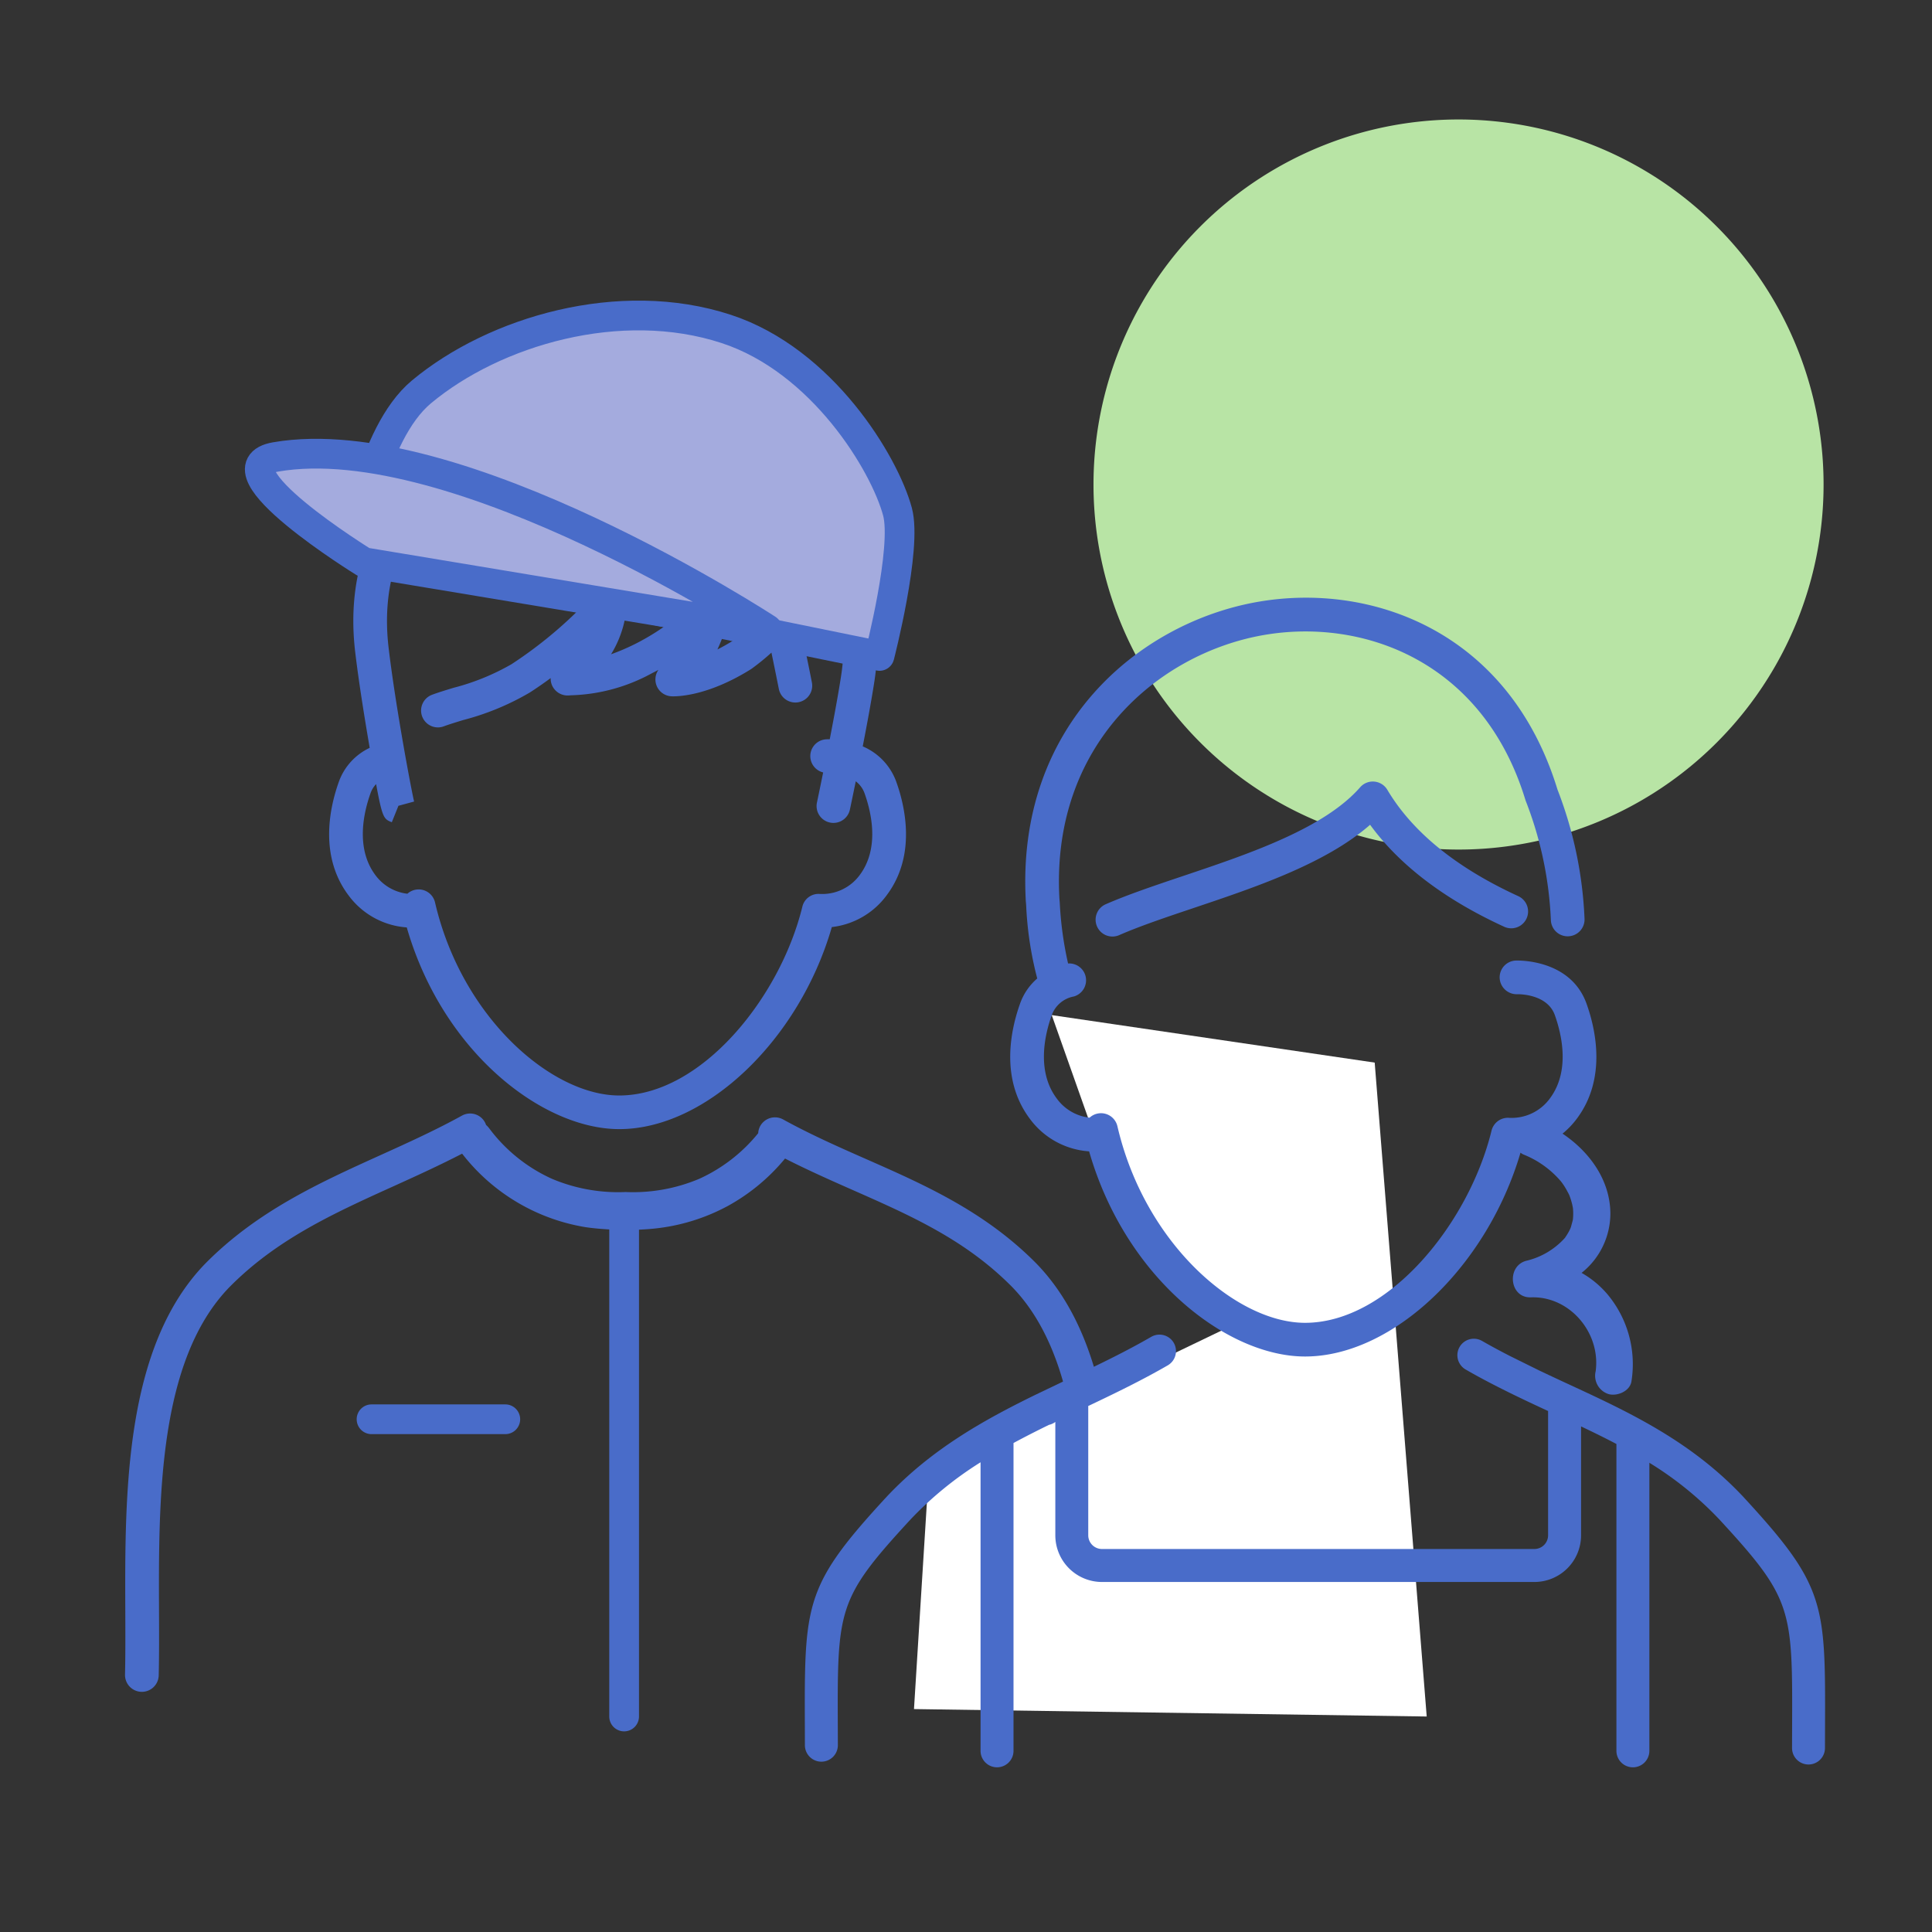 <svg xmlns="http://www.w3.org/2000/svg" width="260" height="260" viewBox="0 0 260 260"><rect x="0" y="0" width="260" height="260" fill="#333333" stroke="none"/><g transform="translate(2681 -3965)"><path d="M-1131.716,2483.079h0a49.125,49.125,0,0,1,49.125,49.125h0a49.125,49.125,0,0,1-49.125,49.126h0a49.125,49.125,0,0,1-49.126-49.126h0A49.125,49.125,0,0,1-1131.716,2483.079Z" transform="translate(-1353 1498)" fill="#b8e4a5"/><rect width="260" height="260" transform="translate(-2681 3965)" fill="none"/><g transform="translate(-2664.168 4017.887)"><path d="M-1273.26,2591.807c4.849,16.833,18.307,27.145,28.595,27.145,11.705,0,24.249-12.053,28.608-27.191a10.661,10.661,0,0,0,7.374-4.269c3.988-5.3,2.531-11.838,1.309-15.26a8.2,8.2,0,0,0-4.523-4.787c.607-3.123,1.231-6.5,1.607-9.005.229-1.538.406-3.7.524-6.429.361-8.4-2.255-15.828-7.564-21.476-6.258-6.655-15.831-10.433-26.956-10.64-.5-.01-1-.008-1.5,0a37.36,37.36,0,0,0-7.181.861c-18.7,4.115-28.91,16.5-27.323,33.14.026.276.054.545.086.806.526,4.443,1.4,9.707,1.956,12.941a8.052,8.052,0,0,0-4.159,4.588c-1.222,3.424-2.678,9.959,1.309,15.26A10.65,10.65,0,0,0-1273.26,2591.807Zm-4.878-18.05a3.324,3.324,0,0,1,.754-1.234c.85,4.622,1.049,4.7,2.113,5.13l.846-2.1.034-.109,2.121-.577c-.27-1-2.487-12.693-3.434-20.7-.027-.227-.051-.46-.074-.7-1.369-14.345,7.3-24.653,23.781-28.28a32.731,32.731,0,0,1,6.3-.755c.443-.01.885-.011,1.323,0,9.893.183,18.322,3.455,23.736,9.213,4.453,4.736,6.644,11.02,6.337,18.172-.112,2.57-.273,4.573-.479,5.954-.358,2.383-.963,5.658-1.556,8.713-.152,0-.3,0-.443.008a2.262,2.262,0,0,0-2.172,2.34,2.267,2.267,0,0,0,1.727,2.119c-.477,2.357-.826,4.013-.835,4.056a2.267,2.267,0,0,0,1.75,2.687,2.219,2.219,0,0,0,.471.05,2.268,2.268,0,0,0,2.216-1.8c.036-.166.352-1.669.787-3.8a3.507,3.507,0,0,1,1.185,1.619c.917,2.564,2.049,7.405-.662,11.009a6.255,6.255,0,0,1-5.36,2.531,2.236,2.236,0,0,0-2.353,1.723c-3,12.264-13.615,25.4-24.644,25.4-9.06,0-21.181-10.438-24.785-25.976a2.26,2.26,0,0,0-2.545-1.729,2.237,2.237,0,0,0-1.177.554,6.236,6.236,0,0,1-4.3-2.5C-1280.186,2581.163-1279.054,2576.322-1278.138,2573.757Z" transform="translate(1311.168 -2519.887)" fill="#496cc9"/><path d="M-1269.07,2564.892a2.256,2.256,0,0,0,.787-.142c.741-.274,1.662-.555,2.639-.853a35.1,35.1,0,0,0,8.942-3.7c.961-.62,1.9-1.272,2.81-1.943a2.27,2.27,0,0,0,.168.938,2.285,2.285,0,0,0,2.266,1.4l.289-.022a23.968,23.968,0,0,0,10.857-2.943q.459-.229.921-.481a2.258,2.258,0,0,0-.405,1.245,2.268,2.268,0,0,0,2.216,2.317h.009c1.078.03,5.062-.175,10.6-3.631.041-.026.082-.054.122-.082a31.262,31.262,0,0,0,2.667-2.169q.505,2.43.994,4.887a2.265,2.265,0,0,0,2.663,1.786,2.266,2.266,0,0,0,1.786-2.663c-.461-2.341-.946-4.664-1.427-6.971l-.481-2.3a2.265,2.265,0,0,0-1.821-1.772,2.259,2.259,0,0,0-2.321,1.029,21.873,21.873,0,0,1-4.647,4.45c-.7.431-1.369.806-2.016,1.13a24.36,24.36,0,0,0,1.354-3.685,7.845,7.845,0,0,0,.259-1.217,4.343,4.343,0,0,0,.008-.6v-.017a2.27,2.27,0,0,0-.874-2.024,2.272,2.272,0,0,0-3.181.415l0,0a31.876,31.876,0,0,1-8.438,6.286,29.577,29.577,0,0,1-3.441,1.49,14.585,14.585,0,0,0,1.612-3.687,14.011,14.011,0,0,0,.393-1.937,5.667,5.667,0,0,0,.031-.647c0-.043,0-.089,0-.135a2.269,2.269,0,0,0-.662-2.485,2.267,2.267,0,0,0-3.2.249,57.648,57.648,0,0,1-11.567,9.975,31.2,31.2,0,0,1-7.8,3.177c-1.042.316-2.027.617-2.893.937a2.268,2.268,0,0,0-1.34,2.914A2.269,2.269,0,0,0-1269.07,2564.892Z" transform="translate(1311.168 -2519.888)" fill="#496cc9"/><g transform="translate(0 96.963)"><path d="M-1177.755,2683.877c.059-15.844.134-35.562-10.75-46.813-6.9-7-15.037-10.6-22.908-14.068-3.7-1.63-7.515-3.316-11.2-5.346a2.269,2.269,0,0,0-3.081.892,2.24,2.24,0,0,0-.27.958,21.8,21.8,0,0,1-7.928,6.138,22.906,22.906,0,0,1-9.915,1.78,22.893,22.893,0,0,1-9.916-1.78,21.668,21.668,0,0,1-8.423-6.766,3.358,3.358,0,0,0-.445-.485,2.286,2.286,0,0,0-.155-.362,2.267,2.267,0,0,0-3.081-.891c-3.575,1.971-7.338,3.675-10.975,5.322-8.158,3.694-16.594,7.514-23.6,14.622-10.87,11.237-10.8,30.955-10.735,46.8.011,3,.022,5.843-.039,8.482a2.269,2.269,0,0,0,2.214,2.321h.054a2.269,2.269,0,0,0,2.267-2.215c.062-2.7.052-5.569.04-8.6-.058-15.022-.129-33.717,9.444-43.615,6.4-6.493,14.083-9.974,22.221-13.658,3-1.36,6.086-2.766,9.128-4.337a26.4,26.4,0,0,0,16.6,9.89c1.034.153,2.111.245,3.2.308V2698a2,2,0,0,0,2,2,2,2,0,0,0,2-2v-65.516c.675-.031,1.345-.073,2-.14a26.513,26.513,0,0,0,9.987-3.067,26.536,26.536,0,0,0,7.669-6.364c3.053,1.555,6.118,2.915,9.1,4.232,7.826,3.453,15.217,6.714,21.494,13.087,9.587,9.911,9.516,28.606,9.459,43.628-.012,3.035-.023,5.9.04,8.6a2.267,2.267,0,0,0,2.266,2.215h.054a2.271,2.271,0,0,0,2.215-2.321C-1177.778,2689.72-1177.767,2686.882-1177.755,2683.877Z" transform="translate(1311.168 -2616.851)" fill="#496cc9"/><path d="M-1260,2656h-18a2,2,0,0,0-2,2,2,2,0,0,0,2,2h18a2,2,0,0,0,2-2A2,2,0,0,0-1260,2656Z" transform="translate(1311.169 -2616.851)" fill="#496cc9"/></g></g><path d="M-1280.19,2540.892s2.033-15.42,8.9-21.148c9.836-8.2,26.734-13.159,41.02-8.478,12.945,4.241,21.31,18.121,23.051,24.6,1.324,4.923-2.425,19.407-2.425,19.407l-70.549-14.38" transform="translate(-1353 1498)" fill="#a4abde" stroke="#496cc9" stroke-linecap="round" stroke-linejoin="round" stroke-width="4"/><path d="M-1279.02,2542.661s-20.528-12.667-11.911-14.164c24.334-4.226,66.2,23.189,66.2,23.189Z" transform="translate(-1353 1498)" fill="#a4abde" stroke="#496cc9" stroke-linecap="round" stroke-linejoin="round" stroke-width="4"/><g transform="translate(-1353 1498)" fill="#fff" stroke-miterlimit="10"><path d="M -1136.542 2697.492 L -1204.468 2696.508 L -1202.519 2665.324 L -1160.41 2645.078 L -1159.759 2644.765 L -1160.281 2644.266 L -1177.319 2627.953 L -1185.713 2604.223 L -1143.467 2610.437 L -1136.542 2697.492 Z" stroke="none"/><path d="M -1137.084 2696.984 L -1143.934 2610.874 L -1184.965 2604.839 L -1176.887 2627.674 L -1159.935 2643.905 L -1158.892 2644.903 L -1160.193 2645.528 L -1202.038 2665.647 L -1203.937 2696.015 L -1137.084 2696.984 M -1136 2698 L -1205 2697 L -1203 2665 L -1160.626 2644.627 L -1177.75 2628.232 L -1186.461 2603.608 L -1143 2610 L -1136 2698 Z" stroke="none" fill="#fff"/></g><g transform="translate(-2572.696 4045.435)"><path d="M-1181.432,2621.944c4.921,17.12,18.6,27.608,29.055,27.608,11.838,0,24.519-12.14,29-27.432a1.769,1.769,0,0,0,.406.252,12.854,12.854,0,0,1,5.037,3.615,8.5,8.5,0,0,1,.673,1c.107.182.2.371.305.557.037.067.113.226.145.289a9.855,9.855,0,0,1,.4,1.289c.008.033.048.244.074.365s.042.427.045.481a7.451,7.451,0,0,1-.035,1.156c-.013.064-.033.163-.056.243-.063.222-.123.447-.183.671-.02.074-.061.187-.084.252-.084.188-.178.375-.278.552-.119.212-.249.417-.385.619-.046.069-.07.1-.084.127,0,0-.014.01-.057.06a10.085,10.085,0,0,1-5.187,3.033c-2.654.757-2.217,5.016.665,4.91,5.2-.189,9.413,4.741,8.713,9.947a2.586,2.586,0,0,0,1.746,3.075c1.164.32,2.894-.4,3.075-1.746a14.65,14.65,0,0,0-3.2-11.646,12.852,12.852,0,0,0-3.516-2.922,10.229,10.229,0,0,0,3.874-8.1c-.073-4.461-2.838-8.227-6.437-10.639a11.29,11.29,0,0,0,1.909-1.992c4.043-5.378,2.566-12.011,1.325-15.486-2.154-6.033-9.222-5.822-9.523-5.815a2.263,2.263,0,0,0-2.172,2.34,2.292,2.292,0,0,0,2.335,2.192c.163-.01,4.059-.077,5.089,2.809.934,2.616,2.088,7.554-.679,11.234a6.37,6.37,0,0,1-5.485,2.59,2.271,2.271,0,0,0-2.354,1.726c-3.052,12.488-13.869,25.861-25.1,25.861-9.23,0-21.577-10.629-25.247-26.452a2.263,2.263,0,0,0-2.546-1.73,2.257,2.257,0,0,0-1.2.576,6.322,6.322,0,0,1-4.41-2.57c-2.768-3.68-1.615-8.618-.68-11.234a3.913,3.913,0,0,1,2.975-2.508,2.268,2.268,0,0,0,1.554-2.807,2.268,2.268,0,0,0-2.333-1.633,47.512,47.512,0,0,1-1.122-8.217l-.042-.477c-1.172-20.831,13.371-33,27.379-35.486,13.494-2.39,29.658,3.526,35.331,22.172.016.051.033.1.052.148a49.88,49.88,0,0,1,3.374,16.028,2.26,2.26,0,0,0,2.357,2.173,2.266,2.266,0,0,0,2.174-2.357,54.3,54.3,0,0,0-3.641-17.39c-6.5-21.245-24.995-27.979-40.44-25.24-15.916,2.828-32.441,16.616-31.109,40.271l.046.54a46.949,46.949,0,0,0,1.491,9.853,8.018,8.018,0,0,0-2.318,3.4c-1.24,3.476-2.717,10.109,1.327,15.487A10.791,10.791,0,0,0-1181.432,2621.944Z" transform="translate(1219.696 -2547.435)" fill="#496cc9"/><path d="M-1123.679,2587.6c-8.32-3.816-14.25-8.634-17.622-14.314a2.266,2.266,0,0,0-1.742-1.1,2.252,2.252,0,0,0-1.913.763c-4.885,5.572-14.962,8.96-23.852,11.947-3.8,1.279-7.39,2.485-10.39,3.795a2.266,2.266,0,0,0-1.171,2.984,2.267,2.267,0,0,0,2.079,1.361,2.262,2.262,0,0,0,.906-.19c2.818-1.23,6.317-2.405,10.021-3.65,8.386-2.82,17.767-5.973,23.745-11.2,3.97,5.437,10.027,10.044,18.048,13.726a2.268,2.268,0,0,0,3.007-1.116A2.268,2.268,0,0,0-1123.679,2587.6Z" transform="translate(1219.696 -2547.436)" fill="#496cc9"/><path d="M-1120.867,2651.429c1.3.616,2.59,1.222,3.867,1.812,8.109,3.749,16.493,7.627,23.589,15.18,11.152,12.083,11.076,14.324,11.014,31.392l-.007,2.433a2.218,2.218,0,0,1-2.218,2.212h0a2.217,2.217,0,0,1-2.213-2.222l.008-2.437c.059-16.292.132-17.567-9.824-28.355a46.1,46.1,0,0,0-9.384-7.591v38.766a2.218,2.218,0,0,1-2.217,2.218,2.217,2.217,0,0,1-2.217-2.218v-41.295c-1.56-.821-3.147-1.6-4.758-2.363v14.657a6.285,6.285,0,0,1-6.279,6.279H-1179.7a6.285,6.285,0,0,1-6.279-6.279v-15.259a2.223,2.223,0,0,1-.851.39c-1.618.791-3.213,1.6-4.776,2.444v41.425a2.218,2.218,0,0,1-2.218,2.218,2.218,2.218,0,0,1-2.217-2.218v-38.83a48.086,48.086,0,0,0-9.4,7.669c-9.943,10.773-9.87,12.046-9.811,28.335l.007,2.063a2.219,2.219,0,0,1-2.211,2.224h-.006a2.219,2.219,0,0,1-2.218-2.212l-.005-2.058c-.063-17.067-.138-19.305,11-31.374,5.965-6.348,12.951-10.266,19.95-13.692l7.289-3.49c2.811-1.353,5.647-2.771,8.377-4.349a2.221,2.221,0,0,1,3.03.812,2.218,2.218,0,0,1-.811,3.028c-3.536,2.042-7.166,3.792-10.707,5.475,0,.032.009.062.009.094v17.3a1.847,1.847,0,0,0,1.845,1.845h58.194a1.846,1.846,0,0,0,1.844-1.845v-16.725c-1.772-.82-3.564-1.659-5.366-2.549-.022-.012-.046-.015-.067-.028s-.015-.012-.024-.018c-1.881-.93-3.769-1.912-5.643-2.995a2.219,2.219,0,0,1-.811-3.029,2.217,2.217,0,0,1,3.029-.811c1.216.7,2.447,1.357,3.683,1.993Z" transform="translate(1219.696 -2547.435)" fill="#496cc9"/></g></g></svg>